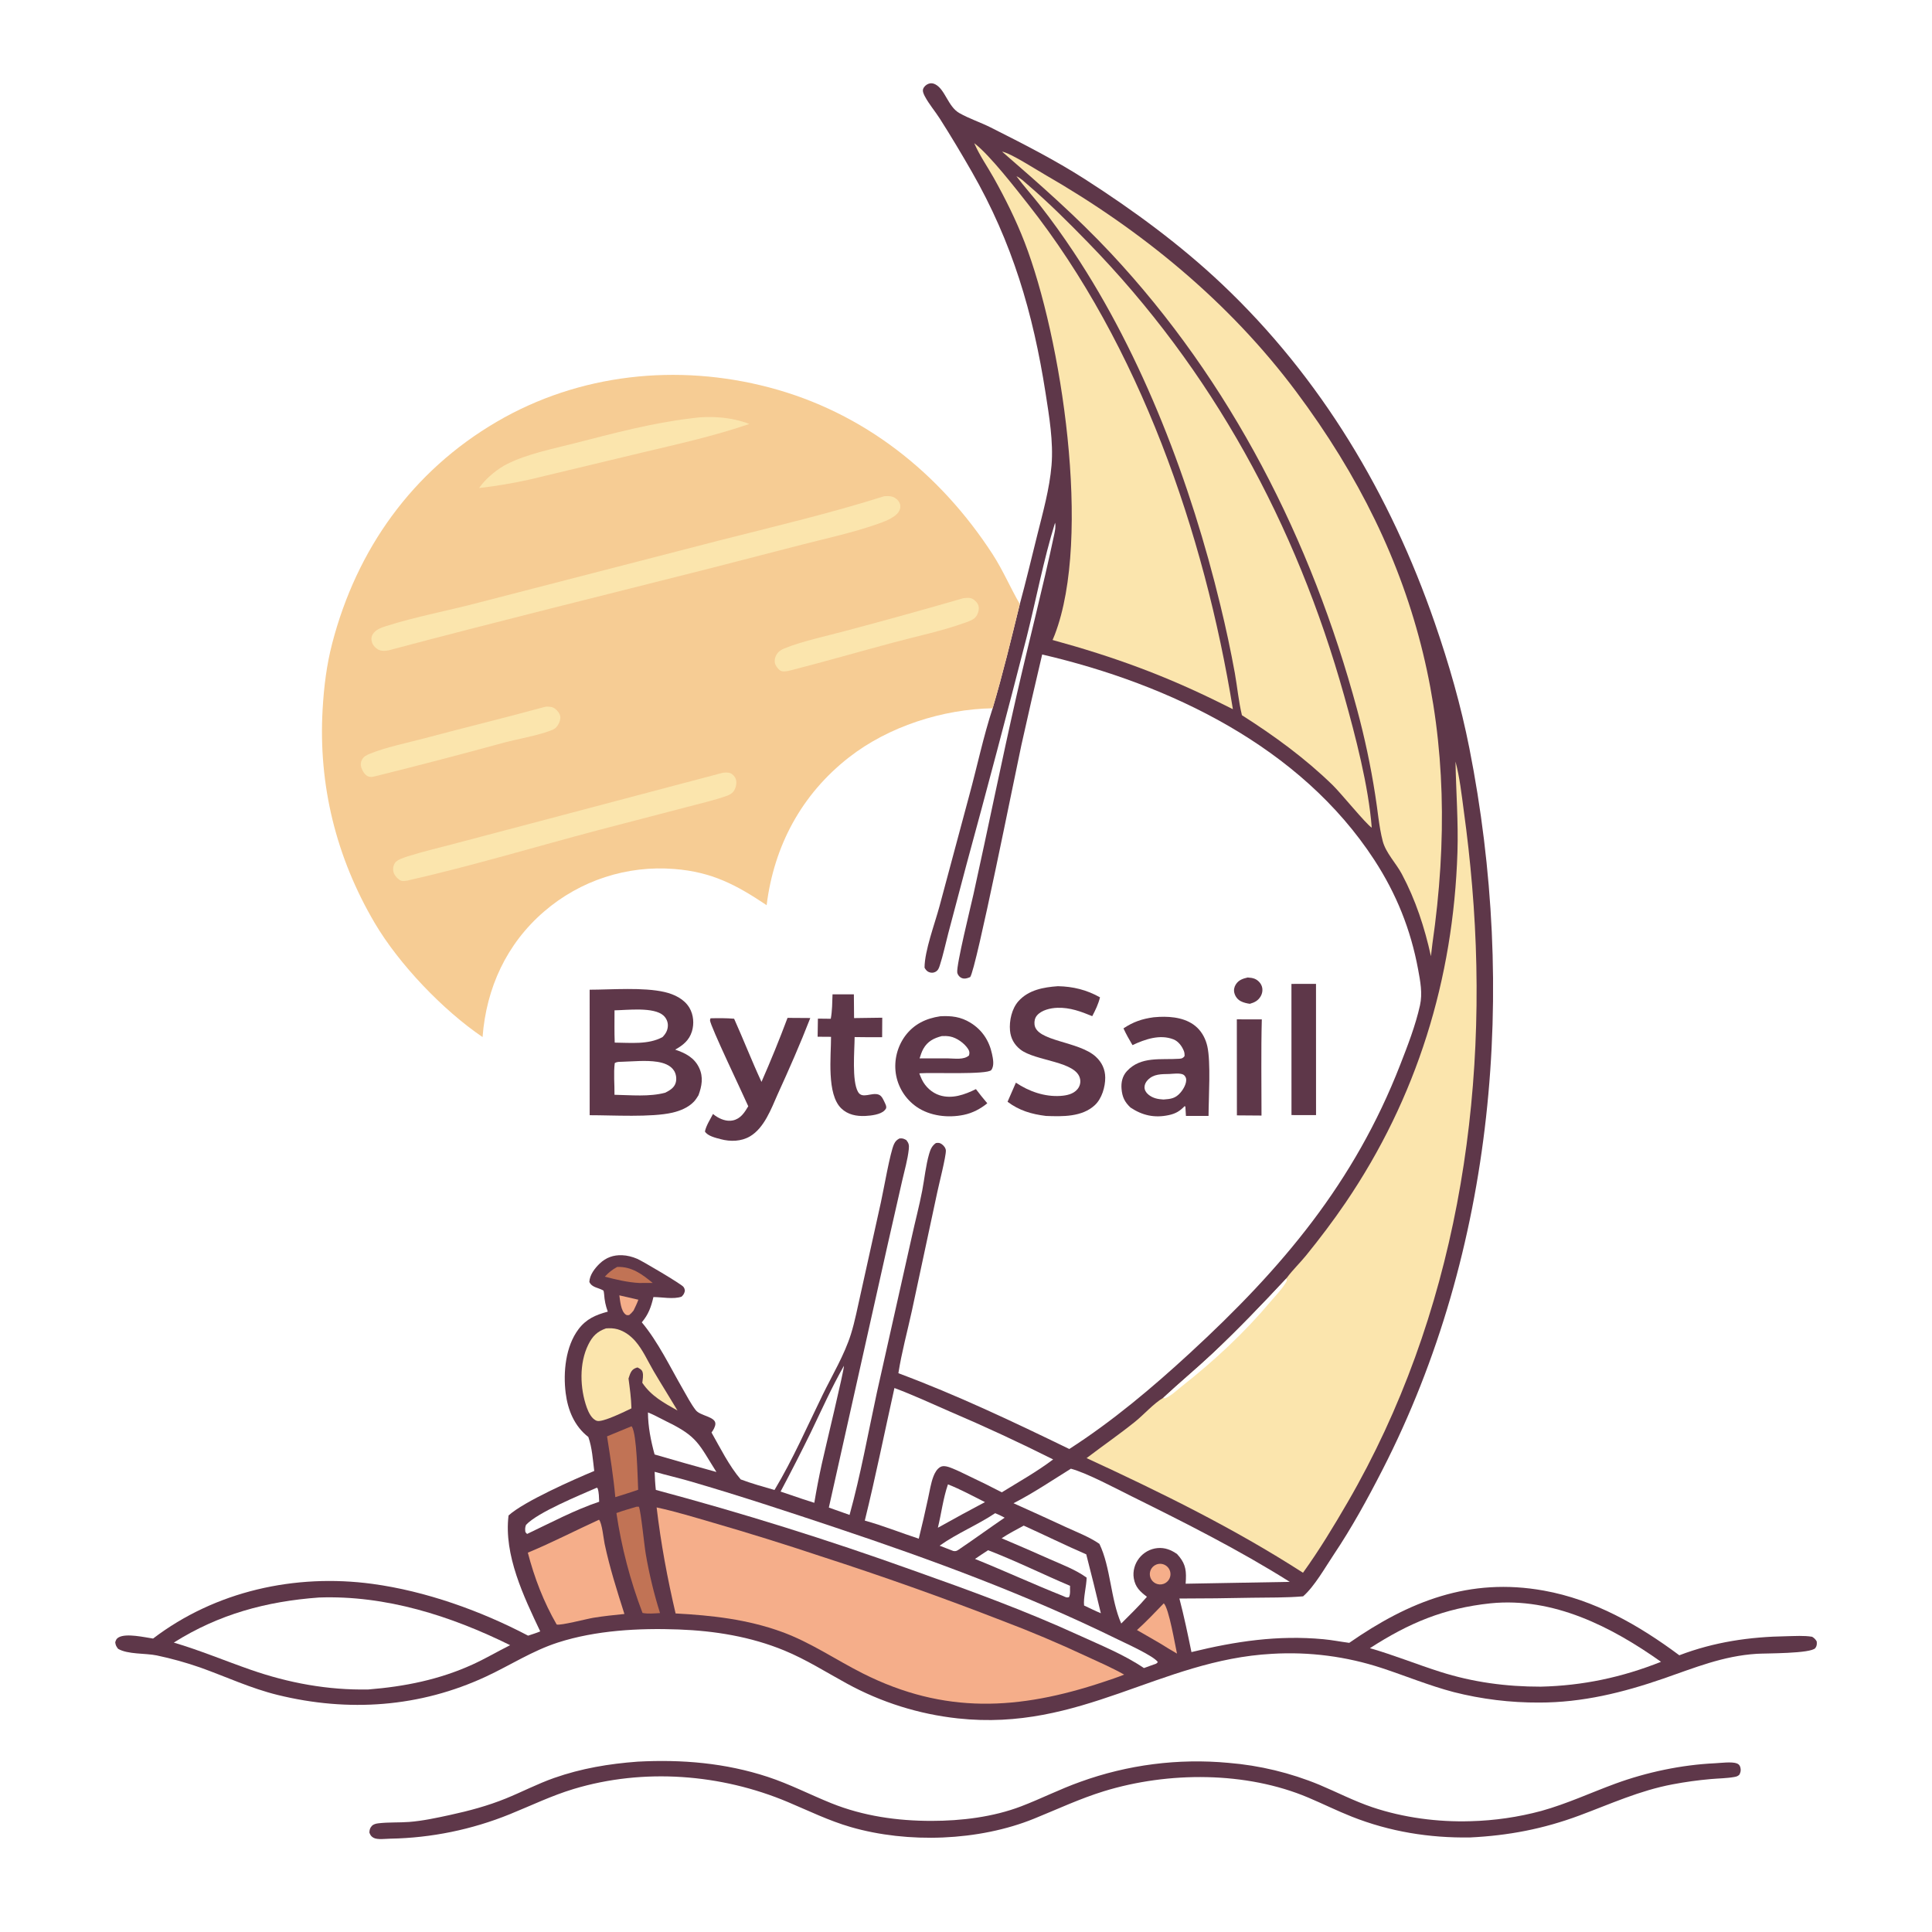 <svg version="1.1" xmlns="http://www.w3.org/2000/svg" style="display: block;" viewBox="0 0 2048 2048" width="1024" height="1024">
<path transform="translate(0,0)" fill="rgb(255,255,255)" d="M 0 0 L 2048 0 L 2048 2048 L 0 2048 L 0 0 z"/>
<path transform="translate(0,0)" fill="rgb(94,55,73)" d="M 1081.05 640.31 C 1087.62 616.147 1093.41 591.822 1099.46 567.527 C 1105.51 543.188 1112.57 518.279 1114.67 493.215 C 1116.75 468.336 1112.16 441.107 1108.33 416.53 C 1095.06 331.497 1073.05 256.88 1030.13 182.013 C 1019.34 163.2 1007.95 144.099 996.288 125.817 C 991.24 117.907 984.863 110.52 980.449 102.258 C 979.306 100.118 977.707 96.827 978.539 94.395 C 979.415 91.836 981.657 89.823 984.164 88.845 C 986.777 87.827 989.135 88.18 991.562 89.463 C 1002 94.981 1004.9 113.013 1016.94 119.86 C 1027.36 125.788 1039.39 129.683 1050.17 135.107 C 1083.93 152.092 1118.35 169.605 1150.19 190.016 C 1201.41 222.857 1251.29 259.493 1295.54 301.36 C 1400.46 400.645 1473.95 524.402 1520.91 660.266 C 1536.03 703.995 1548.63 747.836 1557.61 793.247 C 1608.11 1048.54 1585.04 1324.84 1465.4 1558.19 C 1449.56 1589.1 1433.09 1619.19 1413.74 1648.08 C 1404.77 1661.46 1393.4 1681.71 1381.35 1692.18 C 1363.39 1693.72 1345.03 1693.39 1327 1693.67 C 1301.41 1694.21 1275.81 1694.49 1250.22 1694.51 C 1255.14 1713.3 1259.09 1732.25 1262.99 1751.28 C 1309.96 1739.8 1354.51 1733.13 1402.92 1737.64 C 1412.12 1738.5 1421.11 1740.3 1430.25 1741.49 C 1493.8 1697.38 1557.74 1671.94 1636.49 1686.1 C 1690.05 1695.73 1737.03 1722.58 1780.14 1754.66 C 1817.22 1740.55 1854.44 1735.11 1893.92 1734.46 C 1902.79 1734.31 1912.2 1733.59 1920.95 1735.04 C 1923.3 1736.53 1924.36 1737.57 1925.79 1739.96 C 1926.06 1742.58 1926.03 1744.73 1924.37 1746.96 C 1919.89 1753 1871.73 1752.49 1862.23 1753.1 C 1826.2 1755.42 1796.74 1767.8 1763.21 1779.39 C 1720.27 1794.24 1677.34 1804.82 1631.61 1804.78 C 1601.04 1804.93 1570.57 1801.2 1540.94 1793.67 C 1514.98 1786.85 1490.16 1776.56 1464.71 1768.18 C 1427.24 1755.87 1387.78 1750.76 1348.41 1753.12 C 1229.31 1759.59 1145.84 1835.8 1015.27 1821.57 C 974.024 1817.1 934.065 1804.53 897.678 1784.6 C 875.684 1772.6 854.527 1759.1 831.281 1749.54 C 795.731 1734.9 757.722 1728.74 719.493 1727.31 C 677.383 1725.74 631.679 1728.16 591.379 1741.16 C 564.329 1749.89 540.887 1765.26 515.348 1777.16 C 445.057 1809.91 369.318 1815.1 294.41 1796.74 C 265.861 1789.74 239.917 1777.54 212.396 1767.68 C 197.313 1762.42 181.909 1758.13 166.278 1754.84 C 154.287 1752.31 135.581 1753.91 125.17 1747.81 C 123.286 1745.3 122.55 1744.12 122.145 1740.89 C 122.948 1738.4 123.389 1737.02 125.778 1735.67 C 133.918 1731.06 153.427 1735.65 162.275 1736.93 C 228.246 1686.62 312.931 1667.92 394.657 1678.96 C 451.17 1686.59 509.46 1707.43 559.801 1733.86 C 564.083 1732.41 568.516 1731.12 572.671 1729.34 C 555.237 1692.59 533.905 1648.34 539.084 1606.46 C 555.462 1591.58 608.086 1568.4 629.91 1559.28 C 628.406 1547.2 627.718 1534.85 623.678 1523.29 C 608.948 1511.86 601.943 1494.92 599.65 1476.78 C 596.868 1454.76 599.482 1427.22 613.279 1408.96 C 621.512 1398.07 631.573 1393.81 644.277 1390.4 C 641.934 1383.98 640.855 1378.64 640.37 1371.83 C 640.281 1370.58 640.048 1369.39 639.773 1368.16 C 634.371 1364.72 627.711 1365.18 624.737 1358.95 C 625.005 1351.52 630.52 1344.39 635.696 1339.43 C 642.332 1333.06 650.248 1330.22 659.401 1330.58 C 664.951 1330.79 670.268 1332.2 675.369 1334.35 C 680.926 1336.7 722.213 1361.12 724.416 1364.07 C 725.576 1365.63 725.804 1366.56 725.99 1368.43 C 725.272 1371.33 724.642 1372.45 722.484 1374.52 C 713.945 1377.52 701.682 1374.94 692.645 1374.94 C 690.222 1385.39 687.422 1393.37 680.332 1401.72 C 697.723 1422.52 710.426 1449.28 723.992 1472.74 C 728.252 1480.11 732.329 1488.11 737.528 1494.83 C 742.327 1501.04 758.649 1501.61 758.326 1509.4 C 758.197 1512.52 756.06 1516.07 754.239 1518.54 C 763.532 1534.97 772.906 1553.87 785.179 1568.24 C 796.887 1572.63 808.996 1575.99 821.002 1579.46 C 840.279 1547.4 855.754 1511.94 872.181 1478.31 C 882.238 1457.72 895.126 1436.2 901.969 1414.42 C 906.332 1400.52 909.037 1385.76 912.308 1371.56 L 933.796 1274.46 C 936.606 1261.94 943.561 1221.39 947.738 1212.72 C 949.163 1209.76 950.565 1208.38 953.423 1206.83 C 956.778 1206.47 957.885 1206.99 960.734 1208.52 C 963.408 1211.89 963.803 1213.91 963.346 1218.27 C 962.181 1229.35 958.798 1240.75 956.339 1251.64 L 940.56 1321.13 L 878.615 1598.08 L 900.573 1605.87 C 912.4 1563.1 920.21 1519.26 929.585 1475.91 L 966.607 1310.76 C 970.141 1294.57 974.502 1278.28 977.607 1262.04 C 980.051 1249.25 981.329 1235.6 984.94 1223.11 C 986.324 1218.32 987.938 1214.57 992.092 1211.67 C 994.703 1211.32 996.07 1211.29 998.314 1212.86 C 1000.41 1214.33 1002.54 1216.97 1002.65 1219.6 C 1002.91 1225.74 995.214 1255.81 993.547 1263.83 L 966.615 1389.61 C 961.846 1411.4 955.761 1433.66 952.317 1455.67 C 1014.03 1478.62 1074.3 1507.24 1133.5 1536 C 1179.28 1506.55 1221.38 1471.08 1261.37 1434.28 C 1359.17 1344.28 1435.55 1253.9 1484.32 1128.6 C 1492.23 1108.29 1500.51 1087.05 1505.24 1065.72 C 1508.06 1053 1505.58 1040.11 1503.24 1027.51 C 1495.42 985.315 1480.23 947.495 1456.79 911.505 C 1378.65 791.568 1240.14 725.341 1104.75 693.777 C 1097.15 725.849 1089.79 757.975 1082.64 790.151 C 1075.89 821.223 1034.72 1027.81 1028.41 1035.77 C 1025.2 1037.07 1021.96 1038.2 1018.62 1036.35 C 1016.82 1035.36 1015.03 1033.03 1014.73 1030.97 C 1013.59 1023.21 1029.11 960.633 1031.93 947.904 C 1047.44 877.716 1061.66 807.264 1077.63 737.178 C 1090.58 680.291 1105.37 623.823 1117.48 566.741 C 1118.34 562.685 1119.33 558.229 1118.42 554.124 C 1106.25 593.112 1098.41 635.292 1088.38 675.079 C 1067.7 755.743 1046.39 836.248 1024.47 916.585 L 1005.17 989.491 C 1002.23 1000.67 999.828 1012.33 996.255 1023.31 C 995.285 1026.28 994.485 1028.65 991.591 1030.21 C 989.37 1031.41 987.112 1031.37 984.772 1030.51 C 982.63 1029.73 981.069 1027.71 980.057 1025.77 C 980.066 1007.96 990.971 979.04 995.88 960.775 L 1027.54 842.859 C 1035.86 812.338 1042.4 780.817 1052.25 750.796 C 1063.05 714.394 1072.02 677.194 1081.05 640.31 z"/>
<path transform="translate(0,0)" fill="rgb(251,229,173)" d="M 1542.9 807.292 C 1547.35 824.069 1549.33 841.931 1551.62 859.114 C 1555.31 885.689 1558.27 912.362 1560.51 939.1 C 1579.56 1163.6 1542.67 1395.67 1428.62 1592.36 C 1413.91 1617.74 1398.38 1643.36 1381.23 1667.19 C 1308.28 1620.15 1230.54 1582.02 1151.84 1545.64 C 1168.84 1532.69 1186.54 1520.5 1203.18 1507.1 C 1212.9 1499.27 1222.58 1488 1233.15 1481.69 C 1250.19 1465.85 1268.13 1450.98 1285.1 1435.05 C 1312.39 1409.42 1338.13 1382.49 1363.67 1355.14 L 1364.17 1354.45 C 1370.31 1346.13 1377.99 1338.85 1384.53 1330.8 C 1399.07 1312.9 1413.26 1294.15 1426.24 1275.07 C 1501.92 1163.87 1540.67 1037.82 1544.95 903.54 C 1545.98 871.231 1543.44 839.49 1542.9 807.292 z"/>
<path transform="translate(0,0)" fill="rgb(255,255,255)" d="M 1363.67 1355.14 C 1364.37 1358.04 1363.91 1358.22 1362.32 1360.75 C 1358.2 1367.35 1352.06 1373.58 1347.04 1379.54 C 1319.01 1412.8 1287.35 1442.3 1253.22 1469.18 C 1247.67 1473.54 1241.4 1479.77 1234.85 1482.34 L 1233.15 1481.69 C 1250.19 1465.85 1268.13 1450.98 1285.1 1435.05 C 1312.39 1409.42 1338.13 1382.49 1363.67 1355.14 z"/>
<path transform="translate(0,0)" fill="rgb(251,229,173)" d="M 1062.23 160.732 C 1071.06 162.188 1097.92 179.541 1107.47 185.028 C 1210.03 243.987 1302.76 319.854 1373.85 414.956 C 1508.03 594.441 1550.33 779.699 1518.36 1000.78 L 1516.84 1013.63 C 1510.19 983.319 1500.64 954.005 1486 926.519 C 1479.91 915.073 1468.97 904.077 1465.72 891.521 C 1461.65 875.805 1460.42 858.549 1457.76 842.478 C 1453.01 811.98 1446.6 781.765 1438.54 751.969 C 1390.24 572.728 1304.79 404.371 1177.36 268.21 C 1141.3 229.684 1102.04 195.252 1062.23 160.732 z"/>
<path transform="translate(0,0)" fill="rgb(251,229,173)" d="M 1032.78 151.839 C 1033.06 152.039 1033.35 152.228 1033.62 152.441 C 1049.81 165.198 1076.6 199.734 1089.78 216.433 C 1207.94 366.163 1276.58 564.971 1306.92 751.794 L 1295.36 746.046 C 1235.06 716.022 1180.78 696.233 1115.79 678.419 C 1116.58 676.612 1117.33 674.788 1118.04 672.948 C 1157.78 569.501 1125.13 357.516 1086.07 256.684 C 1077.01 233.283 1065.58 210.245 1053.3 188.376 C 1046.72 176.66 1038.52 164.931 1033.14 152.675 C 1033.02 152.398 1032.9 152.118 1032.78 151.839 z"/>
<path transform="translate(0,0)" fill="rgb(251,229,173)" d="M 1077.47 186.824 C 1081.8 188.655 1085.75 192.645 1089.33 195.71 C 1111.65 214.803 1132.48 235.648 1152.97 256.653 C 1285.09 392.069 1374.01 555.801 1424.83 737.355 C 1436.81 780.154 1450.75 833.256 1454.11 877.392 C 1447.95 873.471 1421.58 840.924 1412.71 832.286 C 1383.41 803.732 1350.95 780.11 1316.5 758.159 C 1313 743.703 1311.59 728.257 1308.99 713.566 C 1304.59 689.411 1299.46 665.392 1293.63 641.542 C 1262.53 512.833 1211.57 377.615 1137.95 266.97 C 1126.83 250.266 1115.02 233.693 1102.63 217.904 C 1094.4 207.416 1085.48 197.477 1077.47 186.824 z"/>
<path transform="translate(0,0)" fill="rgb(245,174,138)" d="M 696.055 1597.93 C 716.087 1602.25 735.808 1608.3 755.482 1614.02 C 793.854 1625.13 831.999 1637.01 869.895 1649.65 C 934.883 1670.64 999.25 1693.5 1062.91 1718.22 C 1092.83 1729.54 1122.3 1742 1151.27 1755.57 C 1164.83 1761.81 1178.65 1767.82 1191.67 1775.15 C 1184.41 1778.14 1176.85 1780.51 1169.42 1783.04 C 1079.93 1812.82 1001.27 1817.48 914.704 1773.93 C 885.754 1759.37 859.245 1740.91 828.57 1729.79 C 791.916 1716.51 754.817 1712.39 716.152 1710.32 C 707.419 1672.99 700.545 1636.02 696.055 1597.93 z"/>
<path transform="translate(0,0)" fill="rgb(255,255,255)" d="M 338.118 1693.43 C 409.056 1690.92 477.683 1712.81 540.769 1743.95 C 527.43 1750.61 514.579 1758.22 501.002 1764.41 C 465.612 1780.54 428.96 1787.81 390.462 1790.91 C 347.63 1791.73 305.933 1784.05 265.558 1769.96 C 238.283 1760.45 212.005 1749.41 184.227 1741.2 C 231.956 1711.14 282.294 1697.51 338.118 1693.43 z"/>
<path transform="translate(0,0)" fill="rgb(255,255,255)" d="M 1580.08 1699.58 C 1646.62 1692.92 1708.23 1724.37 1760.74 1761.58 C 1719.39 1778.06 1677.76 1786.9 1633.23 1787.93 C 1596.74 1787.98 1561.39 1783.25 1526.57 1772.16 C 1501.59 1764.21 1477.43 1754.39 1452.17 1747.13 C 1493.66 1720.39 1530.5 1704.82 1580.08 1699.58 z"/>
<path transform="translate(0,0)" fill="rgb(255,255,255)" d="M 1135.2 1556.88 C 1152.34 1561.53 1182.4 1577.63 1199.37 1586.04 C 1256.35 1614.28 1313.35 1642.91 1367.2 1676.84 L 1256.83 1678.81 C 1256.93 1677.17 1257.03 1675.53 1257.1 1673.89 C 1257.61 1662.47 1255.55 1655.87 1247.78 1647.39 C 1241.46 1642.92 1234.84 1640.32 1226.98 1641.03 C 1219.34 1641.78 1212.34 1645.62 1207.6 1651.65 C 1202.9 1657.58 1200.6 1665.46 1201.85 1672.97 C 1203.43 1682.49 1208.52 1687.16 1215.8 1692.66 C 1207.34 1702.6 1197.74 1711.72 1188.56 1721 C 1177.21 1695.3 1177.43 1661.35 1165.41 1636.55 C 1154.85 1629.24 1141.87 1624.31 1130.21 1618.93 C 1111.65 1610.33 1093.04 1601.85 1074.37 1593.49 C 1095.31 1582.76 1115.2 1569.29 1135.2 1556.88 z"/>
<path transform="translate(0,0)" fill="rgb(255,255,255)" d="M 948.137 1471.35 C 968.139 1478.84 987.866 1488.01 1007.47 1496.54 C 1044.27 1512.26 1080.59 1529.11 1116.37 1547.05 C 1099.36 1559.94 1080.1 1570.73 1061.94 1581.92 C 1050.6 1576.01 1039.14 1570.33 1027.57 1564.89 C 1021.67 1562.08 1015.74 1559.02 1009.67 1556.59 C 1006.11 1555.16 1000.6 1552.97 996.902 1555.01 C 993.217 1557.04 990.917 1561.28 989.467 1565.08 C 986.695 1572.33 985.529 1580.53 983.847 1588.1 C 980.775 1602.48 977.47 1616.8 973.934 1631.07 C 954.828 1624.83 936.096 1617.28 916.723 1611.9 C 928.219 1565.28 937.69 1518.2 948.137 1471.35 z"/>
<path transform="translate(0,0)" fill="rgb(255,255,255)" d="M 693.952 1560.17 C 706.494 1563.74 719.221 1566.64 731.744 1570.29 C 783.438 1585.33 834.805 1602.3 885.865 1619.36 C 987.385 1653.28 1088.04 1690.29 1184.23 1737.54 C 1192.55 1741.63 1223.3 1755.41 1227.38 1761.93 L 1225.69 1763.5 L 1212.59 1768.21 C 1191.6 1753.92 1166.6 1743.92 1143.53 1733.35 C 1086.2 1707.1 1026.79 1685.53 967.395 1664.48 C 877.887 1632.34 787.078 1603.95 695.206 1579.37 C 694.493 1572.96 694.189 1566.61 693.952 1560.17 z"/>
<path transform="translate(0,0)" fill="rgb(245,174,138)" d="M 634.999 1610.97 C 638.239 1614.59 639.76 1631 640.935 1636.55 C 646.28 1661.78 654.079 1686.34 661.9 1710.88 C 650.977 1711.98 639.995 1713.13 629.154 1714.88 C 622.132 1716.01 593.979 1723.41 590.076 1722.03 C 576.296 1698.15 566.448 1672.53 559.524 1645.89 C 584.946 1635.34 609.904 1622.4 634.999 1610.97 z"/>
<path transform="translate(0,0)" fill="rgb(251,229,173)" d="M 642.362 1408.15 C 646.387 1407.86 650.575 1407.94 654.485 1409.03 C 661.917 1411.09 668.429 1415.91 673.453 1421.66 C 681.465 1430.82 686.774 1443.06 692.927 1453.53 C 701.151 1467.53 709.887 1481.26 718.182 1495.23 C 703.636 1487.02 690.39 1480 680.851 1465.8 C 681.265 1462.29 682.16 1458.01 681.172 1454.53 C 680.402 1451.82 678.041 1450.77 675.762 1449.54 C 674.821 1449.84 673.992 1450.08 673.079 1450.5 C 668.621 1452.58 667.765 1457 666.252 1461.29 C 667.641 1471.84 669.103 1482.27 669.351 1492.92 C 662.795 1496.07 638.834 1507.95 632.889 1506.19 C 627.308 1504.53 623.767 1496.98 622.008 1492.04 C 614.749 1471.66 613.82 1445.24 623.559 1425.48 C 627.989 1416.49 632.947 1411.47 642.362 1408.15 z"/>
<path transform="translate(0,0)" fill="rgb(255,255,255)" d="M 894.61 1447.79 C 894.98 1451.94 874.313 1537.27 871.125 1551.88 C 868.137 1565.53 865.494 1579.25 863.198 1593.04 C 854.883 1590.44 846.615 1587.71 838.397 1584.82 L 827.448 1581.12 C 838.437 1560.47 849.081 1539.65 859.375 1518.65 C 870.793 1494.96 881.605 1470.65 894.61 1447.79 z"/>
<path transform="translate(0,0)" fill="rgb(193,115,85)" d="M 674.843 1597.16 L 677.244 1597.14 C 679.428 1601.87 682.981 1638.65 684.575 1647.59 C 688.212 1668.69 693.252 1689.52 699.664 1709.94 C 693.506 1710.25 687.181 1710.99 681.1 1709.79 C 668.068 1675.6 658.788 1640.08 653.423 1603.88 C 660.45 1601.34 667.685 1599.31 674.843 1597.16 z"/>
<path transform="translate(0,0)" fill="rgb(255,255,255)" d="M 1085.19 1617.22 C 1107.34 1627.26 1129.16 1638 1151.47 1647.68 C 1156.83 1668.44 1161.98 1689.25 1166.93 1710.11 C 1160.94 1707.61 1155.08 1704.67 1149.19 1701.93 C 1148.24 1694.26 1151.71 1681.24 1151.89 1672.36 C 1140.37 1664 1125.89 1658.57 1112.91 1652.83 C 1095.95 1645.26 1078.9 1637.85 1061.78 1630.63 C 1069.24 1625.64 1077.32 1621.53 1085.19 1617.22 z"/>
<path transform="translate(0,0)" fill="rgb(255,255,255)" d="M 686.862 1497.23 C 693.577 1499.86 700.254 1503.77 706.772 1506.92 C 739.593 1522.82 740.702 1530.72 759.442 1560.39 C 737.548 1554.35 715.698 1548.16 693.894 1541.8 C 689.928 1527.25 686.924 1512.35 686.862 1497.23 z"/>
<path transform="translate(0,0)" fill="rgb(193,115,85)" d="M 669.259 1511.97 L 669.786 1512.2 C 675.154 1520.51 675.845 1566.45 676.482 1579.19 C 668.501 1582.06 660.334 1584.47 652.249 1587.04 C 650.293 1565.42 646.834 1544.03 643.497 1522.6 C 652.106 1519.11 660.693 1515.57 669.259 1511.97 z"/>
<path transform="translate(0,0)" fill="rgb(255,255,255)" d="M 1047.42 1643.3 C 1076.77 1654.58 1105.31 1668.74 1134.29 1681.05 C 1134.06 1685.03 1134.93 1689.31 1133.19 1693.02 C 1130.42 1693.89 1129.3 1692.8 1126.7 1691.74 C 1095.45 1679.3 1064.77 1665.16 1033.54 1652.55 C 1038.08 1649.37 1042.79 1646.37 1047.42 1643.3 z"/>
<path transform="translate(0,0)" fill="rgb(255,255,255)" d="M 632.708 1577 L 633.522 1577.72 C 635.024 1582.25 634.915 1587.17 635.156 1591.9 C 609.209 1600.6 583.573 1614.29 558.799 1626.03 C 558.054 1625.59 557.47 1624.65 556.919 1623.98 C 556.582 1620.94 556.467 1619.4 557.592 1616.46 C 569.851 1603.11 615.337 1584.67 632.708 1577 z"/>
<path transform="translate(0,0)" fill="rgb(255,255,255)" d="M 1004.87 1573.49 C 1018.29 1578.77 1031.2 1585.84 1044.1 1592.3 L 1020.49 1604.96 L 994.187 1619.47 C 997.882 1604.35 999.796 1588.18 1004.87 1573.49 z"/>
<path transform="translate(0,0)" fill="rgb(245,174,138)" d="M 1233.66 1699.59 C 1239.13 1704.72 1245.69 1744.19 1247.67 1752.89 C 1241.75 1749.55 1235.99 1745.89 1230.19 1742.34 C 1221.92 1737.45 1213.56 1732.72 1205.24 1727.93 C 1215.16 1718.93 1224.36 1709.23 1233.66 1699.59 z"/>
<path transform="translate(0,0)" fill="rgb(255,255,255)" d="M 1054.93 1604.04 C 1058.43 1605.39 1061.66 1607.04 1064.97 1608.8 C 1049.15 1619.55 1033.7 1630.87 1017.85 1641.57 C 1015.02 1643.49 1013.81 1644.76 1010.38 1644.05 L 996.032 1638.49 C 1014.41 1625.41 1036.03 1616.64 1054.93 1604.04 z"/>
<path transform="translate(0,0)" fill="rgb(193,115,85)" d="M 654.259 1343 C 669.73 1342.48 680.582 1350.69 691.888 1359.96 L 677.75 1360.02 C 665.567 1359.42 652.905 1356.39 641.127 1353.33 C 645.133 1348.93 649.027 1345.86 654.259 1343 z"/>
<path transform="translate(0,0)" fill="rgb(245,174,138)" d="M 1225.71 1658.49 C 1229.38 1657.01 1233.57 1657.63 1236.65 1660.11 C 1239.74 1662.58 1241.25 1666.54 1240.6 1670.44 C 1239.94 1674.34 1237.24 1677.59 1233.51 1678.94 C 1227.9 1680.96 1221.7 1678.12 1219.57 1672.54 C 1217.44 1666.97 1220.17 1660.71 1225.71 1658.49 z"/>
<path transform="translate(0,0)" fill="rgb(245,174,138)" d="M 656.525 1373.12 L 676.69 1377.76 C 675.226 1381.74 673.432 1385.49 671.574 1389.29 C 670.132 1391.13 668.75 1392.54 666.943 1394.03 C 665.39 1394.11 664.672 1394.47 663.314 1393.51 C 658.139 1389.84 657.394 1379.07 656.525 1373.12 z"/>
<path transform="translate(0,0)" fill="rgb(246,204,148)" d="M 511.531 1099.33 C 469.576 1070.85 422.913 1022.07 397.209 978.404 C 356.338 908.963 337.312 832.25 342.001 751.669 C 343.382 727.946 346.198 704.806 352.215 681.746 C 378.2 582.149 436.992 499.554 526.414 447.188 C 613.874 395.971 718.174 385.061 815.561 410.737 C 915.579 437.106 996.297 501.4 1052.17 587.456 C 1063.13 604.349 1070.96 622.959 1081.05 640.31 C 1072.02 677.194 1063.05 714.394 1052.25 750.796 C 999.085 751.768 941.835 770.106 899.931 802.836 C 849.609 842.14 820.497 896.57 812.665 959.526 C 780.48 937.963 754.64 924.303 715.054 921.193 C 664.775 917.045 614.939 933.284 576.755 966.256 C 536.887 1000.6 515.523 1047.25 511.531 1099.33 z"/>
<path transform="translate(0,0)" fill="rgb(251,229,173)" d="M 937.274 526.027 C 940.068 525.839 943.058 525.712 945.784 526.485 C 949.123 527.431 952.378 530.233 953.709 533.445 C 954.893 536.303 954.509 539.422 952.945 542.05 C 948.668 549.236 936.147 553.407 928.534 556.037 C 903.74 564.599 877.466 570.386 852.027 576.847 L 754.972 601.893 C 640.639 630.895 525.98 659.033 411.997 689.378 C 408.414 689.879 405.42 690.45 401.981 689.05 C 398.89 687.792 395.503 684.447 394.421 681.261 C 393.397 678.245 393.42 675.387 395.014 672.561 C 397.841 667.548 404.182 665.305 409.35 663.664 C 441.345 653.51 475.214 647.334 507.703 638.723 L 761.872 573.068 C 820.558 558.137 879.521 544.315 937.274 526.027 z"/>
<path transform="translate(0,0)" fill="rgb(251,229,173)" d="M 766.437 819.108 C 768.981 818.891 772.029 818.646 774.402 819.711 C 777.042 820.896 779.269 823.476 780.093 826.234 C 781.234 830.049 780.157 834.974 778.023 838.271 C 776.271 840.978 773.464 842.561 770.503 843.616 C 757.022 848.419 742.479 851.618 728.653 855.349 L 634.041 880.016 C 566.804 897.813 499.709 918.088 431.903 933.448 C 429.742 933.717 426.844 934.312 424.789 933.413 C 421.769 932.091 418.15 927.989 417.237 924.806 C 416.205 921.206 416.716 917.835 418.709 914.698 C 420.905 911.24 428.733 908.882 432.712 907.616 C 448.139 902.709 464.126 899.014 479.785 894.866 L 563.858 872.661 L 766.437 819.108 z"/>
<path transform="translate(0,0)" fill="rgb(251,229,173)" d="M 733.093 443.396 C 752.275 440.455 776.306 442.196 794.304 449.453 C 757.258 462.135 718.521 470.761 680.464 479.793 L 561.459 508.323 C 543.614 512.277 526.026 515.252 507.865 517.331 C 508.647 516.213 509.461 515.116 510.305 514.043 C 516.919 505.674 528.038 496.62 537.617 491.834 C 558.986 481.158 585.801 475.834 608.902 469.926 C 649.862 459.451 691.036 448.337 733.093 443.396 z"/>
<path transform="translate(0,0)" fill="rgb(251,229,173)" d="M 1021.34 634.091 C 1023.97 633.823 1026.9 633.426 1029.47 634.217 C 1032.4 635.115 1036.12 638.724 1037.09 641.671 C 1038.29 645.298 1037.07 649.879 1035.05 652.998 C 1032.45 657.005 1027.18 658.59 1022.9 660.128 C 998.629 668.853 972.153 674.383 947.198 681.062 C 910.518 690.879 874.025 701.432 837.236 710.836 C 834.513 711.423 830.275 712.39 827.667 711.094 C 825.437 709.985 822.788 706.619 821.902 704.342 C 820.642 701.107 821.291 697.19 823 694.245 C 824.971 690.847 827.543 688.979 831.105 687.499 C 849.514 679.852 876.498 674.157 896.393 668.758 C 938.169 657.664 979.821 646.107 1021.34 634.091 z"/>
<path transform="translate(0,0)" fill="rgb(251,229,173)" d="M 578.395 749.11 C 581.144 749.05 584.369 749.007 586.887 750.321 C 589.846 751.864 593.239 755.857 593.865 759.173 C 594.39 761.955 593.288 765.411 591.908 767.795 C 590.429 770.349 588.775 772.305 586.013 773.492 C 572.456 779.323 549.068 783.258 534.032 787.283 C 488.734 799.701 443.285 811.562 397.695 822.863 C 395.229 823.457 393.018 824.02 390.504 823.115 C 386.868 821.805 384.091 817.105 382.987 813.575 C 382.023 810.491 382.329 807.801 383.898 804.99 C 385.518 802.089 388.526 800.447 391.476 799.241 C 409.379 791.915 430.037 787.933 448.821 782.921 C 491.958 771.413 535.314 760.882 578.395 749.11 z"/>
<path transform="translate(0,0)" fill="rgb(94,55,73)" d="M 675.937 1867.42 C 722.926 1864.92 768.91 1868.81 813.804 1883.54 C 837.14 1891.2 858.554 1902.36 881.236 1911.49 C 915.052 1925.11 951.239 1930.25 987.531 1930.22 C 1019.11 1930.2 1052.7 1926.13 1082.31 1914.84 C 1103.54 1906.74 1123.79 1896.41 1145.27 1888.79 C 1195.45 1870.63 1249.03 1863.77 1302.18 1868.7 C 1335.31 1871.41 1367.81 1879.24 1398.54 1891.93 C 1417.26 1899.81 1435.59 1909.29 1454.85 1915.78 C 1487.6 1926.82 1524.38 1931.63 1558.88 1930.55 C 1584.26 1929.89 1609.47 1926.23 1633.98 1919.63 C 1660.92 1912.15 1686.13 1900.37 1712.3 1890.77 C 1745.52 1878.59 1782.54 1870.78 1817.91 1869.13 C 1823.89 1868.85 1836.09 1867.19 1841.34 1869.36 C 1843.51 1870.26 1844.5 1871.81 1844.98 1874.04 C 1845.59 1876.84 1845.06 1878.76 1843.83 1881.22 C 1842.08 1882.9 1840.71 1883.28 1838.38 1883.69 C 1830.25 1885.14 1821.68 1885.14 1813.43 1885.89 C 1799.84 1887.08 1786.31 1888.96 1772.89 1891.5 C 1738 1898.07 1707.14 1912.27 1674.17 1924.53 C 1635.89 1938.76 1598.9 1945.82 1558.1 1947.79 C 1515.04 1948.4 1473.15 1941.63 1433.01 1925.74 C 1417.43 1919.58 1402.35 1912.1 1386.91 1905.56 C 1320.94 1877.62 1238.37 1877.85 1170.32 1898.73 C 1144.87 1906.55 1120.73 1917.9 1096.09 1927.89 C 1037.58 1951.61 962.455 1954.31 901.79 1936.74 C 878.705 1930.06 857.26 1919.54 835.185 1910.24 C 764.262 1880.37 682.277 1874.07 608.178 1896.37 C 584.822 1903.4 563.077 1913.97 540.543 1923.1 C 500.229 1939.47 457.243 1948.28 413.738 1949.07 C 408.959 1949.12 400.153 1950.45 395.946 1948.12 C 393.452 1946.74 392.495 1945.19 391.579 1942.6 C 391.702 1939.77 392.091 1937.83 394.084 1935.65 C 395.892 1933.68 398.576 1933.08 401.124 1932.78 C 411.781 1931.49 422.885 1932.16 433.643 1931.34 C 448.096 1930.23 462.776 1927.04 476.928 1923.97 C 497.099 1919.6 516.979 1914.29 536.133 1906.51 C 553.327 1899.53 569.787 1890.91 587.325 1884.73 C 616.156 1874.59 645.566 1869.65 675.937 1867.42 z"/>
<path transform="translate(0,0)" fill="rgb(94,55,73)" d="M 625.055 1049.13 C 648.652 1049.08 681.992 1046.37 704.485 1051.59 C 714.737 1053.97 725.316 1058.98 730.85 1068.36 C 735.186 1075.71 735.966 1085.24 733.467 1093.35 C 730.543 1102.83 723.984 1108.04 715.717 1112.66 C 726.512 1116.29 736.054 1121.11 741.15 1132.02 C 745.739 1141.84 744.008 1151.35 740.399 1161.06 C 738.93 1163.41 737.447 1165.83 735.531 1167.84 C 729.647 1174.02 720.998 1177.56 712.812 1179.46 C 690.45 1184.65 649.547 1182.14 625.078 1182.17 L 625.055 1049.13 z"/>
<path transform="translate(0,0)" fill="rgb(255,255,255)" d="M 659.121 1125.52 C 671.289 1125.17 684.689 1123.72 696.698 1125.57 C 703.277 1126.58 710.651 1128.98 714.44 1134.88 C 716.752 1138.48 717.465 1143.56 716.301 1147.67 C 714.749 1153.15 709.971 1155.85 705.243 1158.29 C 688.382 1162.86 668.755 1160.82 651.38 1160.52 C 651.531 1149.44 650.294 1137.94 651.658 1126.96 C 654.171 1125.35 656.177 1125.67 659.121 1125.52 z"/>
<path transform="translate(0,0)" fill="rgb(255,255,255)" d="M 651.414 1070.99 C 664.536 1070.81 693.179 1067.12 703.39 1076.59 C 706.263 1079.26 708.022 1083.1 707.975 1087.03 C 707.916 1092.04 705.713 1095.86 702.301 1099.34 C 687.403 1107.56 668.05 1105.32 651.623 1105.21 C 651.172 1093.83 651.424 1082.38 651.414 1070.99 z"/>
<path transform="translate(0,0)" fill="rgb(94,55,73)" d="M 996.707 1077.29 C 1008.55 1076.63 1018.39 1077.78 1028.77 1084.16 C 1041.03 1091.7 1048.55 1103.11 1051.54 1117.06 C 1052.65 1122.26 1054.26 1129.68 1050.81 1134.27 C 1046.96 1139.41 987.106 1136.76 975.985 1137.7 L 974.51 1137.83 C 975.361 1140.04 976.214 1142.27 977.251 1144.41 C 980.97 1152.05 987.855 1158.42 995.988 1161.02 C 1009.27 1165.26 1022.66 1160.36 1034.52 1154.51 C 1038.36 1159.67 1042.43 1164.6 1046.57 1169.53 C 1039.24 1175.49 1030.97 1179.85 1021.66 1181.79 C 1005 1185.27 985.752 1183.1 971.58 1173.27 C 959.626 1164.96 951.649 1152.06 949.547 1137.65 C 947.613 1123.65 951.206 1109.45 959.565 1098.05 C 968.917 1085.55 981.614 1079.54 996.707 1077.29 z"/>
<path transform="translate(0,0)" fill="rgb(255,255,255)" d="M 998.475 1098.26 C 1001.28 1098.11 1004.29 1098.22 1007.06 1098.72 C 1014.17 1100.02 1022.41 1105.94 1026.25 1112.02 C 1027.8 1114.46 1027.91 1116.05 1027.2 1118.78 C 1021.79 1123.71 1012.19 1122.01 1005.1 1121.94 L 974.794 1121.91 C 975.9 1118.5 977.033 1114.87 978.801 1111.74 C 983.285 1103.81 989.927 1100.46 998.475 1098.26 z"/>
<path transform="translate(0,0)" fill="rgb(94,55,73)" d="M 1222.92 1078.36 C 1224.9 1078.16 1226.88 1078.02 1228.87 1077.92 C 1242.91 1077.3 1258.62 1079.28 1269.18 1089.45 C 1274.63 1094.71 1278.15 1101.73 1279.81 1109.08 C 1283.64 1126.04 1281.18 1163.6 1281.1 1182.9 L 1257.14 1182.95 C 1256.96 1179.62 1256.76 1176.29 1256.54 1172.96 L 1255.68 1172.62 C 1250.59 1177.91 1246.16 1180.54 1238.83 1182.09 C 1223.76 1185.28 1211.01 1182.45 1198.35 1174.02 C 1192.13 1168.13 1189.62 1162.86 1188.88 1154.27 C 1188.29 1147.44 1189.75 1140.73 1194.46 1135.56 C 1209.23 1119.32 1230.83 1123.68 1249.95 1122.34 C 1252.82 1122.14 1253.86 1121.79 1255.65 1119.58 C 1255.75 1117.49 1255.66 1115.87 1254.88 1113.93 C 1252.89 1108.95 1249.09 1103.82 1244 1101.8 C 1229.52 1096.09 1213.72 1101.67 1200.48 1107.87 C 1197.01 1102.04 1193.77 1096.28 1190.93 1090.12 C 1201.26 1083.23 1210.64 1080.02 1222.92 1078.36 z"/>
<path transform="translate(0,0)" fill="rgb(255,255,255)" d="M 1239.72 1138.45 C 1243.89 1138.25 1250.38 1137.3 1254.19 1139.05 C 1255.75 1139.76 1257.2 1142.09 1257.38 1143.77 C 1257.9 1148.6 1254.51 1154.51 1251.52 1158.02 C 1246.15 1164.35 1241.25 1165 1233.35 1165.53 C 1227.34 1165.2 1222.03 1164.19 1217.25 1160.22 C 1214.88 1158.25 1213.16 1155.51 1213.23 1152.33 C 1213.29 1149.54 1214.63 1147.03 1216.5 1145.03 C 1222.83 1138.22 1231.21 1138.68 1239.72 1138.45 z"/>
<path transform="translate(0,0)" fill="rgb(94,55,73)" d="M 1121.43 1045.41 C 1137.48 1045.72 1151.99 1049.29 1166.04 1057.22 C 1164.31 1064.34 1161.23 1070.72 1157.83 1077.17 C 1145.67 1072.18 1134.17 1067.87 1120.83 1068.31 C 1113.62 1068.55 1104 1070.68 1099.15 1076.53 C 1096.96 1079.16 1096.3 1082.58 1096.63 1085.93 C 1098.43 1104.13 1143.6 1103.48 1161.66 1120.23 C 1168.05 1126.16 1171.54 1133.54 1171.59 1142.29 C 1171.64 1152.12 1168.04 1164.45 1160.72 1171.35 C 1147.07 1184.22 1126.09 1183.6 1108.75 1182.94 C 1093.53 1181.07 1080.37 1177.25 1068.05 1167.91 L 1076.89 1147.67 C 1090.69 1156.96 1107.35 1162.82 1124.16 1161.71 C 1130.64 1161.28 1137.84 1159.83 1142.19 1154.54 C 1144.61 1151.64 1145.64 1147.83 1145 1144.11 C 1141.66 1124.65 1097.42 1125.15 1081.4 1112.34 C 1075.02 1107.23 1071.36 1100.52 1070.64 1092.37 C 1069.73 1082.03 1072.53 1069.23 1079.59 1061.31 C 1090.3 1049.31 1106.25 1046.48 1121.43 1045.41 z"/>
<path transform="translate(0,0)" fill="rgb(94,55,73)" d="M 834.819 1078.99 L 858.935 1079.15 C 848.228 1106.75 836.48 1133.4 824.192 1160.34 C 817.493 1175.48 810.062 1195.72 795.072 1204.56 C 785.728 1210.07 774.324 1210.33 764.032 1207.59 C 758.895 1206.23 750.036 1204.25 747.262 1199.42 C 748.523 1193.18 752.879 1186.54 755.807 1180.85 C 756.576 1181.46 757.338 1182.09 758.143 1182.65 C 763.405 1186.35 770.338 1189.1 776.831 1187.7 C 785.138 1185.91 789.136 1179.43 793.187 1172.69 C 788.246 1161.2 752.513 1086.86 752.634 1081.47 C 752.65 1080.76 753.009 1080.11 753.197 1079.43 C 761.601 1079.22 769.808 1079.2 778.192 1079.88 C 788.146 1102.07 796.98 1124.8 807.205 1146.85 C 817.042 1124.49 826.251 1101.87 834.819 1078.99 z"/>
<path transform="translate(0,0)" fill="rgb(94,55,73)" d="M 882.512 1054.06 L 905.141 1054.03 L 905.354 1079.22 L 935.226 1078.8 L 935.102 1099.48 C 925.381 1099.54 915.661 1099.49 905.942 1099.33 C 905.853 1113.61 902.854 1145.85 909.557 1157.49 C 914.056 1165.3 923.979 1157.65 931.383 1160.33 C 935.007 1161.64 936.603 1166.28 938.23 1169.57 C 938.854 1170.91 939.3 1171.89 939.447 1173.39 C 939.604 1174.99 938.761 1175.84 937.687 1177.02 C 933.589 1181.49 923.295 1182.67 917.408 1182.95 C 907.936 1183.41 898.755 1181.7 891.73 1174.88 C 876.147 1159.75 880.987 1119.84 880.931 1099.08 L 866.717 1098.98 L 867.008 1079.79 L 880.655 1079.94 C 882.218 1071.42 882.214 1062.68 882.512 1054.06 z"/>
<path transform="translate(0,0)" fill="rgb(94,55,73)" d="M 1368.98 1042.98 L 1395.02 1042.97 L 1395.06 1182.07 L 1369.03 1182.02 L 1368.98 1042.98 z"/>
<path transform="translate(0,0)" fill="rgb(94,55,73)" d="M 1311.09 1080.54 L 1337.57 1080.6 C 1336.68 1114.52 1337.28 1148.59 1337.25 1182.53 L 1311.17 1182.34 L 1311.09 1080.54 z"/>
<path transform="translate(0,0)" fill="rgb(94,55,73)" d="M 1322.59 1036.18 C 1325.04 1036.37 1327.84 1036.61 1330.12 1037.59 C 1333.47 1039.03 1336.42 1042.04 1337.59 1045.52 C 1338.8 1049.13 1338.18 1053.09 1336.25 1056.33 C 1333.57 1060.8 1329.76 1062.69 1324.91 1064.07 C 1321.77 1063.66 1318.15 1062.82 1315.33 1061.34 C 1311.9 1059.55 1309.5 1056.42 1308.5 1052.69 C 1307.66 1049.58 1308.24 1046.35 1309.96 1043.63 C 1312.99 1038.83 1317.33 1037.42 1322.59 1036.18 z"/>
</svg>